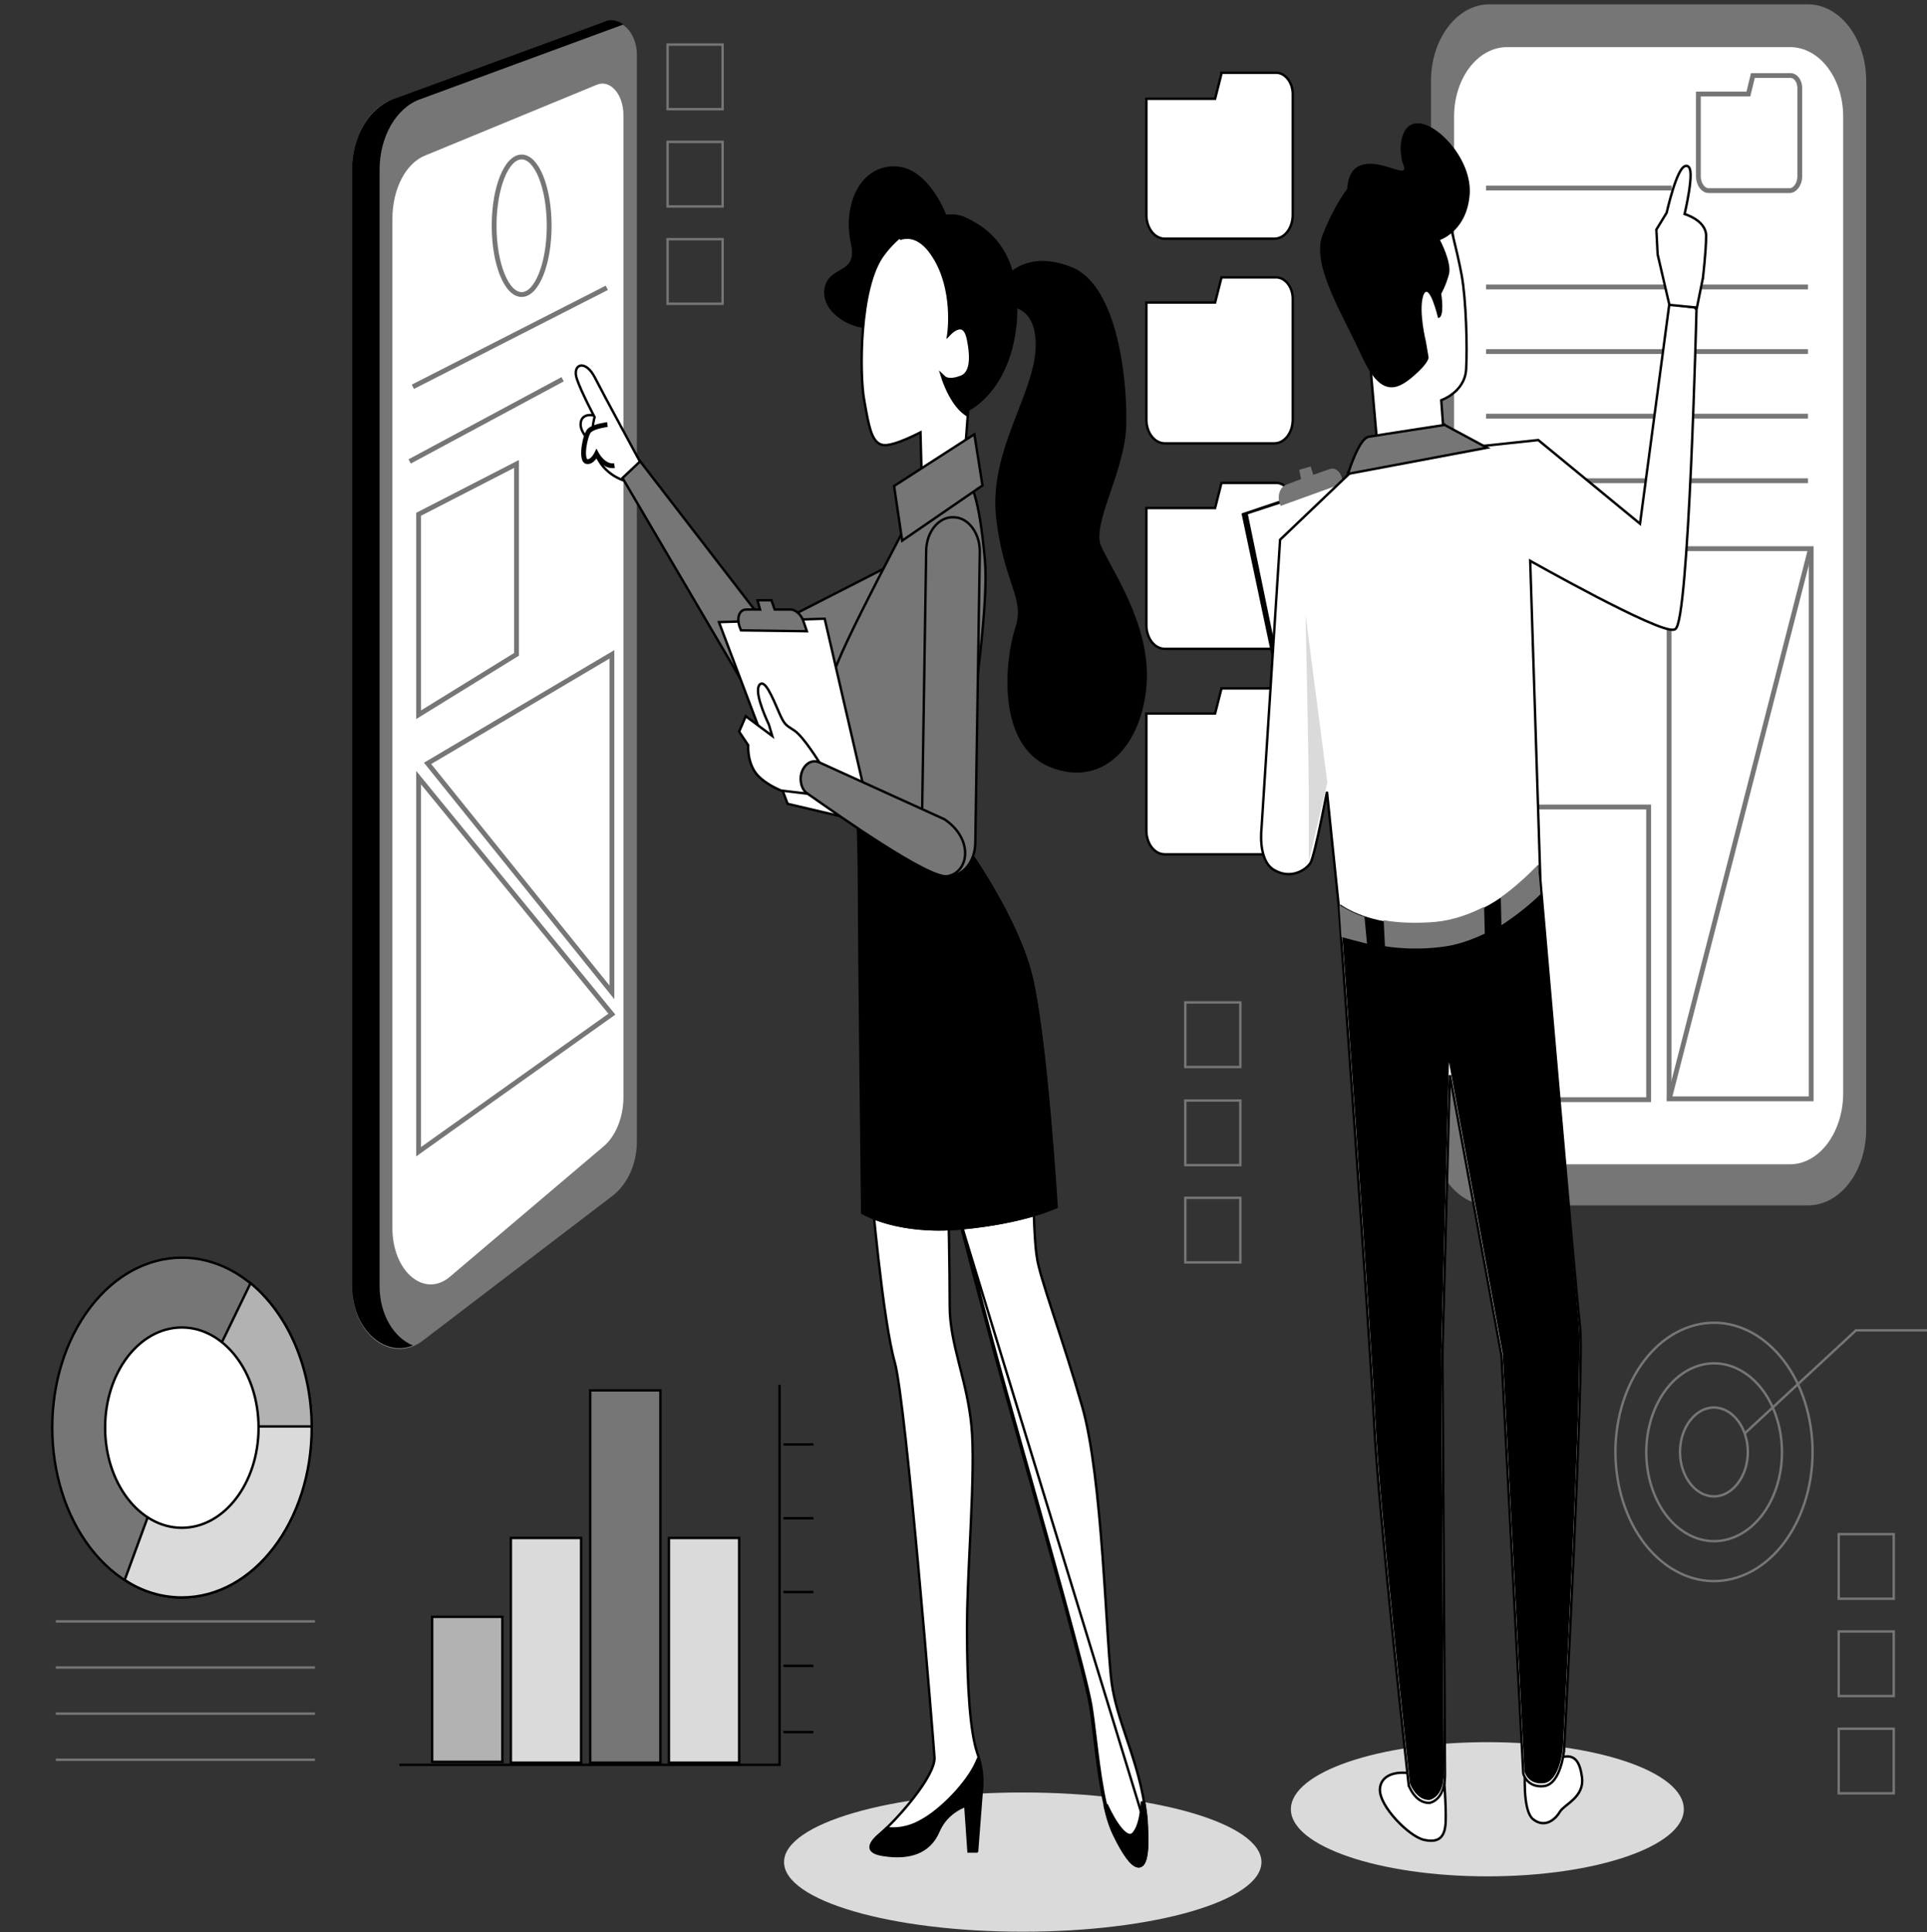<svg xmlns="http://www.w3.org/2000/svg" width="400" height="401" viewBox="0 0 400 401" fill="none"><rect x="0" y="0" width="400" height="401" fill="#333333" stroke="none"/><path d="M261.849 386.453C261.849 394.46 239.664 400.9 212.299 400.9C184.934 400.9 162.75 394.46 162.75 386.453C162.75 378.446 184.934 372.005 212.299 372.005C239.664 372.005 261.849 378.446 261.849 386.453Z" fill="#DADADA"></path><path d="M349.521 375.487C349.521 383.146 331.322 389.412 308.739 389.412C286.289 389.412 267.957 383.146 267.957 375.487C267.957 367.828 286.156 361.562 308.739 361.562C331.189 361.562 349.521 367.654 349.521 375.487Z" fill="#DADADA"></path><path d="M127.281 248.072L87.827 278.185C81.318 283.233 73.082 276.966 73.082 267.045V35.191C73.082 28.402 76.536 22.31 81.584 20.569L125.288 4.555C128.742 3.337 132.196 6.644 132.196 11.344V236.931C132.196 241.457 130.336 245.635 127.281 248.072Z" fill="#767676"></path><path d="M78.794 266.87V35.191C78.794 28.402 82.248 22.31 87.296 20.569L129.406 5.078C128.211 4.207 126.749 3.859 125.288 4.555L81.584 20.569C76.536 22.484 73.082 28.402 73.082 35.191V266.87C73.082 275.748 79.724 281.666 85.702 279.229C81.85 277.662 78.794 272.963 78.794 266.87Z" fill="black"></path><path d="M125.423 237.802L93.409 264.956C88.095 269.481 81.453 263.911 81.453 254.86V45.461C81.453 39.194 84.243 33.798 88.361 32.232L123.829 17.61C126.619 16.392 129.408 19.525 129.408 23.877V227.706C129.408 231.884 127.814 235.713 125.423 237.802Z" fill="white"></path><path d="M125.024 93.328C125.226 93.476 125.226 93.475 125.226 93.475L125.227 93.475L125.227 93.474L125.23 93.471L125.237 93.461C125.243 93.452 125.252 93.439 125.263 93.423C125.285 93.39 125.316 93.343 125.354 93.283C125.429 93.162 125.53 92.987 125.637 92.769C125.85 92.335 126.089 91.721 126.185 91.012C126.282 90.301 126.234 89.491 125.869 88.673C125.504 87.855 124.828 87.047 123.697 86.329L123.669 86.311L123.638 86.301L123.563 86.54C123.638 86.301 123.637 86.301 123.637 86.301L123.637 86.301L123.636 86.301L123.634 86.3L123.626 86.298L123.6 86.29C123.577 86.284 123.545 86.275 123.504 86.264C123.422 86.244 123.307 86.218 123.168 86.195C122.894 86.149 122.519 86.113 122.137 86.161C121.756 86.209 121.347 86.343 121.033 86.656C120.714 86.975 120.523 87.447 120.523 88.106C120.523 88.785 120.818 89.465 121.229 90.088C121.642 90.714 122.188 91.305 122.727 91.813C123.268 92.322 123.807 92.752 124.21 93.055C124.412 93.206 124.58 93.326 124.699 93.409C124.758 93.45 124.805 93.482 124.837 93.504L124.874 93.528L124.884 93.535L124.886 93.537L124.887 93.537L124.887 93.537C124.887 93.537 124.887 93.537 125.024 93.328ZM125.024 93.328L125.226 93.476L125.086 93.668L124.887 93.537L125.024 93.328Z" fill="white" stroke="black" stroke-width="0.5"></path><path d="M132.902 96.29L133.035 96.158L132.945 95.994L132.726 96.113C132.945 95.994 132.945 95.994 132.945 95.994L132.945 95.993L132.944 95.991L132.94 95.984L132.924 95.954L132.86 95.837L132.616 95.388C132.406 95.001 132.103 94.442 131.733 93.761C130.994 92.399 129.99 90.544 128.927 88.575C126.801 84.636 124.445 80.244 123.517 78.419C123.041 77.485 122.524 76.823 122.019 76.406C121.518 75.993 121.004 75.801 120.55 75.87C120.078 75.942 119.742 76.283 119.598 76.773C119.457 77.254 119.494 77.886 119.736 78.612C120.207 80.022 121.144 82.038 121.957 83.691C122.365 84.52 122.744 85.261 123.02 85.795C123.158 86.062 123.271 86.278 123.35 86.426C123.379 86.483 123.404 86.529 123.423 86.566C123.417 86.587 123.411 86.611 123.403 86.638C123.372 86.749 123.33 86.912 123.284 87.12C123.193 87.534 123.087 88.127 123.028 88.847C122.91 90.286 122.977 92.239 123.723 94.284C124.477 96.349 125.881 97.692 127.088 98.517C127.693 98.93 128.25 99.214 128.657 99.396C128.861 99.487 129.028 99.552 129.144 99.595C129.203 99.616 129.248 99.632 129.28 99.643C129.296 99.648 129.308 99.652 129.317 99.655L129.327 99.658L129.33 99.659L129.331 99.659L129.331 99.659C129.331 99.659 129.332 99.659 129.405 99.42L129.332 99.659L129.475 99.703L129.581 99.597L132.902 96.29Z" fill="white" stroke="black" stroke-width="0.5"></path><mask id="path-8-outside-1_6403_2237" maskUnits="userSpaceOnUse" x="120.137" y="87.106" width="8" height="11" fill="black"><rect fill="white" x="120.137" y="87.106" width="8" height="11"></rect><path d="M126.086 88.106C126.086 88.106 123.297 88.454 122.367 89.325C121.437 90.195 120.507 95.243 121.703 95.765C122.898 96.113 123.828 94.199 123.828 94.199C123.828 94.199 125.289 96.984 127.548 96.635"></path></mask><path d="M126.086 88.106C126.086 88.106 123.297 88.454 122.367 89.325C121.437 90.195 120.507 95.243 121.703 95.765C122.898 96.113 123.828 94.199 123.828 94.199C123.828 94.199 125.289 96.984 127.548 96.635" fill="white"></path><path d="M121.703 95.765L121.503 96.223L121.532 96.236L121.563 96.245L121.703 95.765ZM123.828 94.199L124.271 93.966L123.811 93.09L123.378 93.98L123.828 94.199ZM126.086 88.106C126.024 87.61 126.024 87.61 126.024 87.61C126.024 87.61 126.024 87.61 126.024 87.61C126.024 87.61 126.024 87.61 126.023 87.61C126.023 87.61 126.022 87.611 126.021 87.611C126.02 87.611 126.017 87.611 126.014 87.612C126.008 87.612 126 87.613 125.989 87.615C125.966 87.618 125.934 87.622 125.894 87.628C125.812 87.64 125.696 87.657 125.553 87.681C125.269 87.729 124.88 87.802 124.458 87.903C124.039 88.004 123.578 88.135 123.157 88.302C122.744 88.465 122.326 88.678 122.025 88.96L122.709 89.69C122.873 89.536 123.152 89.379 123.524 89.232C123.887 89.089 124.298 88.97 124.692 88.875C125.085 88.781 125.45 88.712 125.719 88.667C125.852 88.645 125.961 88.629 126.036 88.618C126.073 88.612 126.102 88.609 126.121 88.606C126.131 88.605 126.138 88.604 126.142 88.603C126.145 88.603 126.146 88.603 126.147 88.603C126.148 88.603 126.148 88.603 126.148 88.603C126.148 88.603 126.148 88.603 126.148 88.603C126.148 88.603 126.148 88.603 126.148 88.603C126.148 88.603 126.148 88.603 126.086 88.106ZM122.025 88.96C121.846 89.127 121.698 89.362 121.576 89.605C121.449 89.856 121.333 90.15 121.228 90.468C121.018 91.104 120.846 91.862 120.742 92.607C120.64 93.347 120.601 94.101 120.675 94.72C120.711 95.028 120.778 95.328 120.895 95.583C121.012 95.837 121.2 96.091 121.503 96.223L121.903 95.307C121.902 95.307 121.9 95.306 121.896 95.303C121.892 95.3 121.885 95.294 121.876 95.284C121.858 95.263 121.832 95.226 121.804 95.165C121.747 95.041 121.698 94.854 121.668 94.602C121.608 94.1 121.636 93.44 121.733 92.744C121.829 92.053 121.989 91.353 122.177 90.781C122.272 90.495 122.371 90.249 122.469 90.055C122.57 89.853 122.655 89.74 122.709 89.69L122.025 88.96ZM121.563 96.245C122.468 96.509 123.192 95.895 123.589 95.442C123.806 95.196 123.976 94.942 124.091 94.752C124.149 94.656 124.195 94.575 124.226 94.517C124.242 94.488 124.254 94.464 124.263 94.447C124.267 94.439 124.271 94.432 124.273 94.427C124.274 94.424 124.275 94.422 124.276 94.42C124.277 94.42 124.277 94.419 124.277 94.418C124.277 94.418 124.277 94.418 124.278 94.418C124.278 94.418 124.278 94.417 124.278 94.417C124.278 94.417 124.278 94.417 123.828 94.199C123.378 93.98 123.378 93.98 123.378 93.98C123.378 93.98 123.378 93.98 123.379 93.98C123.379 93.98 123.379 93.98 123.379 93.98C123.379 93.979 123.379 93.979 123.379 93.98C123.379 93.98 123.378 93.98 123.378 93.981C123.377 93.984 123.375 93.987 123.372 93.993C123.366 94.004 123.357 94.021 123.345 94.043C123.321 94.088 123.285 94.154 123.237 94.233C123.141 94.391 123.004 94.594 122.838 94.783C122.471 95.2 122.132 95.37 121.842 95.285L121.563 96.245ZM123.828 94.199C123.385 94.431 123.385 94.431 123.385 94.431C123.386 94.431 123.386 94.431 123.386 94.432C123.386 94.432 123.386 94.432 123.386 94.433C123.387 94.433 123.387 94.434 123.388 94.435C123.389 94.438 123.39 94.44 123.392 94.444C123.396 94.451 123.401 94.46 123.408 94.472C123.421 94.496 123.44 94.529 123.464 94.571C123.513 94.654 123.584 94.77 123.677 94.908C123.861 95.181 124.134 95.545 124.486 95.9C125.177 96.596 126.259 97.34 127.624 97.13L127.471 96.141C126.578 96.279 125.8 95.805 125.196 95.195C124.9 94.897 124.667 94.587 124.506 94.349C124.427 94.231 124.366 94.132 124.326 94.064C124.306 94.03 124.292 94.004 124.282 93.987C124.278 93.979 124.274 93.973 124.272 93.969C124.272 93.968 124.271 93.966 124.271 93.966C124.27 93.966 124.27 93.966 124.27 93.966C124.27 93.966 124.271 93.966 124.271 93.966C124.271 93.966 124.271 93.966 124.271 93.966C124.271 93.966 124.271 93.966 123.828 94.199Z" fill="black" mask="url(#path-8-outside-1_6403_2237)"></path><path d="M185.567 117.421L185.738 116.859L185.214 117.126L159.495 130.261L133.054 95.96L132.886 95.742L132.685 95.931L129.364 99.064L129.219 99.201L129.32 99.373L156.417 145.497C157.797 148.024 160.321 148.974 162.588 147.862C162.588 147.861 162.589 147.861 162.59 147.861L178.527 140.378L178.627 140.33L178.66 140.224L185.567 117.421Z" fill="#767676" stroke="black" stroke-width="0.5"></path><path d="M209.107 57.819L208.904 57.674L208.88 57.708L208.868 57.748L207.274 63.144L207.154 63.55L207.566 63.459L207.566 63.459L207.567 63.459L207.567 63.459L207.57 63.459L207.585 63.456C207.598 63.453 207.619 63.449 207.646 63.444C207.701 63.435 207.783 63.422 207.887 63.408C208.097 63.381 208.398 63.353 208.76 63.351C209.486 63.346 210.447 63.441 211.403 63.838C212.355 64.233 213.307 64.928 214.023 66.133C214.742 67.341 215.234 69.078 215.234 71.57C215.234 74.056 214.636 76.649 213.754 79.37C213.117 81.332 212.336 83.348 211.528 85.432C211.215 86.24 210.898 87.058 210.584 87.887C208.341 93.809 206.262 100.254 206.999 107.28L206.999 107.28L206.999 107.282C207.731 113.676 209.078 117.735 210.116 120.862C210.213 121.153 210.307 121.437 210.398 121.713C211.457 124.947 212.031 127.186 210.995 130.326C209.923 133.576 208.921 139.618 209.573 145.402C210.224 151.179 212.539 156.782 218.182 159.009C223.787 161.222 228.542 159.894 231.967 156.473C235.376 153.067 237.45 147.605 237.785 141.558C238.12 135.496 236.276 129.665 234.094 124.754C233.002 122.297 231.824 120.066 230.787 118.147C230.628 117.852 230.472 117.565 230.321 117.286C229.484 115.742 228.778 114.441 228.333 113.42C227.833 112.274 227.861 110.749 228.224 108.915C228.586 107.087 229.269 104.997 230.034 102.743C230.124 102.476 230.216 102.208 230.308 101.937C231.77 97.644 233.408 92.833 233.534 88.287C233.668 83.483 233.201 76.279 231.551 69.811C230.725 66.577 229.601 63.517 228.1 61.03C226.599 58.544 224.711 56.613 222.351 55.672C217.71 53.821 214.353 54.298 212.146 55.262C211.046 55.742 210.239 56.34 209.706 56.82C209.439 57.06 209.241 57.271 209.108 57.422C209.042 57.498 208.992 57.56 208.958 57.603C208.941 57.624 208.928 57.641 208.919 57.653L208.909 57.667L208.906 57.672L208.905 57.673L208.904 57.673C208.904 57.673 208.904 57.674 209.107 57.819Z" fill="black" stroke="black" stroke-width="0.5"></path><path d="M181.15 246.092L180.797 245.985L180.829 246.352L181.078 246.331C180.829 246.352 180.829 246.353 180.829 246.353L180.829 246.354L180.829 246.358L180.831 246.373L180.836 246.432L180.857 246.666C180.875 246.871 180.902 247.173 180.937 247.56C181.007 248.334 181.11 249.45 181.242 250.815C181.506 253.547 181.884 257.28 182.341 261.285C183.253 269.285 184.484 278.401 185.752 282.778C186.344 284.976 187.139 290.935 188.003 298.73C188.866 306.517 189.796 316.111 190.659 325.553C192.386 344.439 193.847 362.713 193.98 364.711C194.041 365.637 193.607 366.911 192.824 368.376C192.046 369.831 190.947 371.434 189.731 373.006C187.298 376.15 184.421 379.139 182.777 380.517C181.94 381.219 181.381 381.819 181.087 382.337C180.789 382.862 180.74 383.352 181.021 383.765C181.281 384.146 181.783 384.395 182.402 384.572C183.032 384.752 183.839 384.874 184.774 384.961C186.654 385.137 188.691 385.052 190.502 384.335C192.322 383.616 193.901 382.263 194.858 379.935C195.764 377.818 197.251 376.46 198.518 375.631C199.151 375.216 199.727 374.934 200.143 374.757C200.286 374.696 200.411 374.647 200.512 374.61L201.153 383.859L201.169 384.092H201.403H202.598H202.83L202.847 383.861L203.776 371.863L203.776 371.863L203.782 371.829C203.787 371.799 203.793 371.756 203.801 371.7C203.817 371.588 203.837 371.424 203.856 371.215C203.894 370.796 203.928 370.194 203.911 369.454C203.877 367.976 203.642 365.948 202.834 363.742C202.114 361.596 201.585 358.229 201.237 353.839C200.889 349.453 200.723 344.064 200.723 337.889C200.723 333.017 201.012 326.954 201.306 320.803C201.384 319.161 201.463 317.514 201.536 315.881C201.885 308.14 202.118 300.723 201.651 295.915C201.22 291.474 200.22 287.518 199.272 283.772C199.194 283.462 199.116 283.153 199.038 282.845C198.025 278.819 197.136 275.017 197.136 271.048C197.136 267.042 197.07 262.036 197.003 258.033C196.97 256.031 196.937 254.279 196.912 253.027C196.899 252.402 196.889 251.901 196.882 251.557L196.873 251.162L196.871 251.06L196.871 251.034L196.87 251.027L196.87 251.026L196.87 251.025C196.87 251.025 196.87 251.025 196.62 251.031L196.87 251.025L196.866 250.844L196.693 250.791L181.15 246.092Z" fill="white" stroke="black" stroke-width="0.5"></path><path d="M200.384 374.783L201.026 384.033L201.042 384.266H201.275H202.471H202.705L202.72 384.032L203.517 372.032L203.52 372.009C203.523 371.988 203.527 371.957 203.532 371.916C203.541 371.835 203.554 371.716 203.567 371.564C203.592 371.258 203.617 370.816 203.617 370.265C203.617 369.162 203.516 367.62 203.113 365.857L202.946 365.127L202.641 365.811C201.727 367.864 199.921 370.321 197.806 372.551C195.691 374.781 193.288 376.763 191.195 377.877L191.195 377.877L191.188 377.88C188.191 379.588 185.592 379.585 184.168 379.416L184.049 379.402L183.963 379.486C183.438 380.002 183.045 380.346 182.648 380.693C181.812 381.394 181.254 381.993 180.959 382.511C180.661 383.036 180.612 383.526 180.893 383.939C181.153 384.32 181.656 384.569 182.275 384.746C182.905 384.926 183.712 385.047 184.647 385.135C186.527 385.311 188.563 385.226 190.375 384.509C192.194 383.789 193.774 382.437 194.731 380.109C195.636 377.991 197.124 376.634 198.39 375.805C199.023 375.39 199.599 375.108 200.016 374.931C200.159 374.87 200.283 374.821 200.384 374.783Z" fill="black" stroke="black" stroke-width="0.5"></path><path d="M198.443 250.489L198.701 250.437L214.243 247.304L214.542 247.244V247.549H214.292L214.542 247.549V247.55V247.551L214.542 247.555L214.542 247.574L214.542 247.649C214.543 247.715 214.543 247.812 214.544 247.938C214.545 248.189 214.547 248.552 214.553 249.001C214.563 249.901 214.584 251.145 214.625 252.524C214.708 255.288 214.874 258.581 215.204 260.74L215.205 260.748L215.205 260.748C215.467 262.893 216.751 266.954 218.515 272.363C218.699 272.926 218.888 273.503 219.081 274.094C220.739 279.165 222.724 285.236 224.628 291.867C226.762 299.293 227.992 311.329 228.839 322.639C229.177 327.157 229.454 331.558 229.702 335.509C230.077 341.467 230.388 346.402 230.747 349.17C231.251 352.991 232.518 356.78 233.869 360.819C234.107 361.533 234.349 362.254 234.589 362.985C236.184 367.841 237.721 373.089 238.055 379.128M198.443 250.489L237.805 379.142M198.443 250.489L198.508 250.744L198.75 250.682M198.443 250.489L198.995 250.633M238.055 379.128L237.805 379.142M238.055 379.128C238.055 379.128 238.055 379.128 238.055 379.128L237.805 379.142M238.055 379.128C238.221 382.092 238.132 384.144 237.841 385.444C237.697 386.092 237.497 386.579 237.231 386.899C236.955 387.232 236.606 387.382 236.213 387.332C235.842 387.284 235.466 387.063 235.098 386.744C234.726 386.42 234.338 385.974 233.942 385.434C233.149 384.353 232.303 382.87 231.47 381.166C229.79 377.733 228.79 372.693 228.06 367.646C227.722 365.311 227.44 362.967 227.177 360.771C227.155 360.59 227.134 360.41 227.112 360.231C226.83 357.88 226.565 355.721 226.267 353.944L226.267 353.943C225.672 350.305 222.489 338.399 218.834 325.183C216.443 316.54 213.853 307.348 211.66 299.563C210.502 295.453 209.455 291.734 208.605 288.696C206.147 279.904 203.623 270.416 201.713 263.126C200.758 259.481 199.957 256.386 199.394 254.202C199.113 253.109 198.891 252.245 198.74 251.654L198.567 250.977L198.523 250.803L198.512 250.759L198.509 250.748L198.508 250.745L198.508 250.744C198.508 250.744 198.508 250.744 198.75 250.682M237.805 379.142C238.469 390.978 235.015 387.845 231.694 381.057C229.267 376.094 228.259 367.691 227.425 360.741C227.118 358.183 226.835 355.823 226.514 353.903C225.525 347.855 217.445 319.176 211.9 299.494C210.742 295.384 209.695 291.666 208.846 288.628C204.244 272.169 199.41 253.269 198.812 250.925L198.799 250.927L198.75 250.682M198.75 250.682C198.992 250.621 198.992 250.621 198.992 250.621L198.993 250.622L198.993 250.624L198.995 250.633M198.995 250.633L214.042 247.6L198.995 250.633Z" fill="white" stroke="black" stroke-width="0.5"></path><path d="M237.518 374.052L237.021 374.082C236.956 375.375 236.791 376.621 236.53 377.69C236.268 378.764 235.913 379.64 235.478 380.209L235.473 380.216L235.469 380.223C235.271 380.521 235.071 380.688 234.881 380.769C234.693 380.849 234.492 380.856 234.268 380.792C233.803 380.659 233.271 380.224 232.713 379.568C231.606 378.267 230.522 376.247 229.793 374.685L229.322 374.844C229.856 377.29 230.525 379.402 231.469 381.171C232.302 382.873 233.147 384.354 233.94 385.434C234.336 385.974 234.724 386.42 235.096 386.744C235.463 387.064 235.839 387.285 236.21 387.332C236.603 387.382 236.953 387.232 237.229 386.899C237.494 386.579 237.694 386.092 237.839 385.444C238.129 384.145 238.218 382.096 238.053 379.135C238.052 377.374 237.783 375.618 237.518 374.052Z" fill="black" stroke="black" stroke-width="0.5"></path><path d="M218.939 250.334C219.189 250.32 219.189 250.32 219.189 250.32L219.189 250.319L219.188 250.314L219.187 250.296L219.183 250.225L219.167 249.947C219.153 249.702 219.131 249.342 219.103 248.878C219.046 247.951 218.961 246.611 218.85 244.96C218.628 241.657 218.3 237.108 217.876 232.123C217.03 222.16 215.8 210.438 214.268 203.457C212.731 196.453 208.662 188.634 204.989 182.58C203.151 179.551 201.408 176.957 200.125 175.12C199.484 174.202 198.957 173.473 198.59 172.973C198.407 172.723 198.264 172.531 198.166 172.4C198.133 172.356 198.105 172.319 198.083 172.289L198.085 172.275C198.1 172.194 198.121 172.074 198.149 171.916C198.204 171.602 198.285 171.139 198.387 170.544C198.592 169.356 198.883 167.643 199.229 165.546C199.92 161.351 200.829 155.615 201.702 149.455C202.574 143.296 203.409 136.71 203.951 130.813C204.493 124.921 204.744 119.701 204.443 116.283C203.844 109.399 203.079 105.466 202.459 103.248C202.149 102.138 201.874 101.454 201.672 101.043C201.572 100.837 201.489 100.698 201.428 100.609C201.398 100.564 201.373 100.531 201.355 100.507C201.346 100.496 201.338 100.487 201.332 100.48L201.324 100.471L201.32 100.467L201.319 100.466L201.318 100.465C201.318 100.465 201.318 100.465 201.139 100.639L201.318 100.465L201.221 100.365L201.085 100.395L191.653 102.483L191.541 102.508L191.487 102.609L191.707 102.728C191.487 102.609 191.487 102.609 191.486 102.61L191.486 102.611L191.483 102.615L191.473 102.634L191.434 102.707L191.281 102.993C191.146 103.244 190.949 103.612 190.699 104.082C190.197 105.021 189.481 106.366 188.622 107.99C186.903 111.238 184.611 115.602 182.319 120.063C180.027 124.524 177.734 129.086 176.013 132.729C175.153 134.55 174.435 136.144 173.931 137.383C173.679 138.002 173.48 138.536 173.343 138.967C173.208 139.389 173.125 139.739 173.125 139.977C173.125 140.789 173.304 141.931 173.581 143.223C173.859 144.519 174.238 145.982 174.645 147.442C175.211 149.47 175.835 151.502 176.317 153.076C176.528 153.764 176.713 154.365 176.853 154.839C177.046 155.601 177.236 157.113 177.41 159.154C177.584 161.192 177.742 163.74 177.874 166.556C178.14 172.187 178.306 178.885 178.306 184.712C178.306 190.545 178.472 207.257 178.638 222.508C178.721 230.135 178.804 237.396 178.866 242.752C178.897 245.429 178.923 247.63 178.941 249.162L178.963 250.933L178.968 251.397L178.969 251.516L178.97 251.546L178.97 251.553L178.97 251.555C178.97 251.555 178.97 251.556 179.22 251.553M218.939 250.334C219.049 250.559 219.049 250.559 219.049 250.559L219.049 250.559L219.048 250.559L219.044 250.561L219.028 250.569C219.019 250.573 219.006 250.579 218.99 250.587L218.97 250.596C218.918 250.62 218.842 250.655 218.74 250.7C218.537 250.79 218.233 250.918 217.828 251.076C217.018 251.391 215.803 251.823 214.176 252.293C210.924 253.233 206.026 254.324 199.435 254.935C192.827 255.547 187.749 254.76 184.318 253.817C182.603 253.346 181.299 252.835 180.423 252.442C179.985 252.245 179.653 252.077 179.43 251.958C179.319 251.898 179.234 251.851 179.177 251.818C179.149 251.801 179.127 251.789 179.112 251.78L179.095 251.769L179.091 251.767L179.089 251.766L179.089 251.765C179.089 251.765 179.089 251.765 179.22 251.553M218.939 250.334L219.189 250.32L219.198 250.486L219.049 250.559L218.939 250.334ZM179.22 251.553L179.089 251.765L178.972 251.693L178.97 251.556L179.22 251.553Z" fill="#767676" stroke="black" stroke-width="0.5"></path><path d="M179.352 251.553L179.102 251.556L179.103 251.693L179.22 251.765L179.352 251.553ZM179.352 251.553C179.22 251.765 179.22 251.766 179.221 251.766L179.221 251.766L179.222 251.767L179.227 251.77L179.244 251.78C179.259 251.789 179.281 251.802 179.309 251.818C179.366 251.851 179.451 251.898 179.562 251.958C179.785 252.077 180.117 252.245 180.555 252.442C181.431 252.836 182.734 253.346 184.45 253.817C187.881 254.76 192.959 255.547 199.567 254.935C206.158 254.324 211.055 253.233 214.308 252.293C215.935 251.824 217.15 251.391 217.96 251.076C218.365 250.918 218.669 250.79 218.872 250.7C218.974 250.655 219.05 250.621 219.102 250.597C219.127 250.585 219.147 250.575 219.16 250.569L219.175 250.562L219.179 250.56L219.181 250.559L219.181 250.559C219.181 250.559 219.181 250.559 219.071 250.334M179.352 251.553C179.102 251.556 179.102 251.556 179.102 251.555L179.102 251.553L179.102 251.546L179.101 251.516L179.1 251.397L179.094 250.933L179.073 249.162C179.055 247.631 179.029 245.43 178.998 242.752C178.936 237.397 178.853 230.135 178.77 222.509C178.604 207.257 178.438 190.545 178.438 184.712C178.438 180.887 178.305 176.54 178.172 172.361L178.16 171.995L178.506 172.118C182.871 173.678 190.528 175.752 199.367 174.196L199.523 174.169L199.614 174.298C201.411 176.826 204.472 181.36 207.384 186.637C210.294 191.91 213.064 197.939 214.267 203.457C215.799 210.438 217.062 222.159 217.942 232.123C218.382 237.107 218.727 241.656 218.961 244.959C219.079 246.61 219.168 247.95 219.229 248.877C219.259 249.341 219.282 249.701 219.297 249.946L219.315 250.224L219.319 250.295L219.32 250.313L219.32 250.318L219.32 250.319C219.32 250.319 219.321 250.319 219.071 250.334M219.071 250.334L219.181 250.559L219.331 250.485L219.321 250.319L219.071 250.334Z" fill="black" stroke="black" stroke-width="0.5"></path><path d="M196.091 45.112L196.306 45.24L196.365 45.139L196.326 45.029L196.091 45.112ZM196.091 45.112C196.326 45.029 196.326 45.029 196.326 45.028L196.326 45.028L196.325 45.026L196.323 45.02L196.315 44.997C196.308 44.977 196.297 44.948 196.283 44.911C196.254 44.835 196.211 44.725 196.155 44.585C196.042 44.305 195.873 43.907 195.649 43.429C195.2 42.474 194.529 41.198 193.639 39.922C191.868 37.382 189.179 34.767 185.596 34.767C181.96 34.767 179.36 36.886 177.883 39.889C176.41 42.884 176.043 46.773 176.851 50.389C177.243 52.144 177.144 53.294 176.798 54.107C176.453 54.917 175.847 55.432 175.133 55.89C174.901 56.038 174.655 56.181 174.404 56.326C173.141 57.058 171.755 57.862 171.402 59.864C170.981 62.257 172.322 64.255 174.102 65.632C175.88 67.008 178.158 67.817 179.751 67.817C180.012 67.817 180.291 67.7 180.57 67.527C180.855 67.35 181.167 67.097 181.502 66.784C182.17 66.158 182.949 65.27 183.789 64.214C185.471 62.1 187.423 59.286 189.275 56.477C191.129 53.667 192.886 50.858 194.18 48.752C194.827 47.698 195.359 46.821 195.728 46.206C195.913 45.899 196.057 45.657 196.156 45.492L196.267 45.304L196.296 45.256L196.303 45.244L196.305 45.241L196.306 45.24C196.306 45.24 196.306 45.24 196.091 45.112Z" fill="black" stroke="black" stroke-width="0.5"></path><path d="M191.069 89.731L191.323 98.905L191.335 99.338L191.704 99.111L200.206 93.889L200.315 93.822L200.324 93.695L200.978 84.963C201.041 84.932 201.125 84.889 201.227 84.834C201.469 84.702 201.814 84.499 202.231 84.21C203.064 83.634 204.185 82.716 205.347 81.349C207.672 78.611 210.15 74.081 210.818 66.893L210.819 66.893L210.819 66.888C211.286 60.326 210.22 55.66 208.262 52.276C206.304 48.892 203.471 46.818 200.452 45.41C199.057 44.681 197.536 44.688 196.19 44.864L196.19 44.864L196.181 44.866C193.087 45.395 187.572 47.157 183.403 52.795C182.112 54.488 181.163 56.908 180.477 59.643C179.79 62.383 179.361 65.46 179.119 68.482C178.637 74.521 178.902 80.375 179.372 82.929C179.418 83.19 179.464 83.447 179.509 83.701C179.91 85.973 180.258 87.935 180.742 89.403C181.276 91.021 182.015 92.158 183.298 92.356C183.889 92.453 184.699 92.307 185.549 92.061C186.41 91.813 187.35 91.449 188.218 91.077C189.087 90.705 189.888 90.322 190.472 90.033C190.711 89.914 190.913 89.812 191.069 89.731Z" fill="white" stroke="black" stroke-width="0.5"></path><path d="M210.551 66.891L210.551 66.891C211.085 60.329 210.086 55.663 208.161 52.278C206.236 48.893 203.402 46.817 200.316 45.41C198.921 44.681 197.4 44.688 196.055 44.864L196.055 44.864L196.05 44.865C193.76 45.218 190.126 46.276 186.761 49.098L186.994 49.529C187.813 49.281 188.881 49.199 190.063 49.694C191.247 50.191 192.573 51.279 193.882 53.423L193.882 53.423L193.883 53.426C195.979 56.772 196.737 60.644 196.968 63.691C197.083 65.212 197.067 66.524 197.021 67.454C196.999 67.919 196.969 68.288 196.945 68.541C196.933 68.667 196.922 68.764 196.915 68.829C196.911 68.862 196.908 68.886 196.906 68.902L196.904 68.92L196.903 68.925L196.903 68.925L196.903 68.926L196.903 68.926L196.802 69.675L197.329 69.134L197.329 69.134L197.33 69.134L197.33 69.134L197.331 69.132L197.336 69.127L197.359 69.105C197.38 69.084 197.411 69.055 197.451 69.018C197.532 68.945 197.649 68.845 197.793 68.737C198.082 68.52 198.464 68.285 198.86 68.178C199.25 68.072 199.632 68.093 199.969 68.35C200.318 68.616 200.664 69.168 200.891 70.23C201.354 72.395 201.512 74.271 201.255 75.681C201 77.08 200.349 77.977 199.21 78.292L199.2 78.294L199.191 78.298C198.031 78.72 197.248 78.712 196.769 78.614C196.529 78.565 196.361 78.492 196.257 78.436C196.205 78.407 196.169 78.383 196.148 78.367C196.137 78.359 196.13 78.353 196.126 78.35L196.124 78.348L196.124 78.348L196.123 78.348L195.429 77.698L195.717 78.608L195.955 78.533C195.717 78.608 195.717 78.608 195.717 78.608L195.717 78.608L195.717 78.609L195.718 78.612L195.722 78.624L195.736 78.668C195.749 78.707 195.768 78.763 195.793 78.835C195.843 78.98 195.918 79.188 196.017 79.444C196.214 79.955 196.508 80.659 196.894 81.43C197.662 82.962 198.814 84.792 200.326 85.873L200.722 86.155V85.669V85.144C200.794 85.112 200.887 85.067 200.998 85.01C201.254 84.877 201.611 84.673 202.036 84.383C202.887 83.803 204.017 82.879 205.179 81.5C207.505 78.74 209.949 74.165 210.551 66.891Z" fill="black" stroke="black" stroke-width="0.5"></path><path d="M185.728 100.777L185.592 100.864L185.616 101.024L187.21 111.816L187.269 112.212L187.599 111.985L203.805 100.845L203.935 100.756L203.911 100.6L202.317 90.504L202.257 90.125L201.934 90.333L185.728 100.777Z" fill="#767676" stroke="black" stroke-width="0.5"></path><path d="M149.59 129.11L149.24 129.121L149.364 129.448L163.445 166.698L163.492 166.822L163.621 166.853L180.625 170.856L181.016 170.948L180.926 170.557L171.229 128.607L171.182 128.407L170.977 128.413L149.59 129.11Z" fill="white" stroke="black" stroke-width="0.5"></path><path d="M157.57 124.584H157.241L157.329 124.901L157.773 126.499H154.913C154.195 126.499 153.681 126.927 153.434 127.573C153.193 128.206 153.202 129.05 153.479 129.955L153.481 129.963L153.484 129.971L153.75 130.667L153.81 130.826L153.98 130.828L167.131 131.002L167.485 131.007L167.371 130.672L166.842 129.111C166.629 128.371 166.206 127.725 165.711 127.262C165.221 126.803 164.631 126.499 164.079 126.499H160.803L160.197 124.752L160.139 124.584H159.961H157.57Z" fill="#767676" stroke="black" stroke-width="0.5"></path><path d="M170.172 158.365L170.13 158.297L169.917 158.428C170.13 158.297 170.13 158.297 170.13 158.297L170.13 158.297L170.13 158.296L170.128 158.293L170.12 158.281L170.092 158.235C170.067 158.195 170.03 158.136 169.983 158.061C169.888 157.91 169.75 157.694 169.579 157.43C169.238 156.903 168.762 156.188 168.229 155.434C167.695 154.68 167.101 153.885 166.522 153.2C165.947 152.52 165.371 151.931 164.874 151.605C164.724 151.506 164.585 151.417 164.456 151.333C163.771 150.889 163.367 150.628 163.013 150.233C162.596 149.767 162.244 149.107 161.645 147.712L161.622 147.657C161.03 146.277 160.27 144.508 159.573 143.311C159.395 143.007 159.219 142.734 159.048 142.512C158.879 142.294 158.703 142.108 158.524 141.994C158.342 141.878 158.112 141.811 157.885 141.926C157.679 142.029 157.549 142.249 157.46 142.507C157.27 143.055 157.334 143.833 157.503 144.644C157.675 145.469 157.966 146.379 158.275 147.222C158.585 148.066 158.915 148.849 159.167 149.421C159.294 149.707 159.401 149.94 159.476 150.102C159.514 150.184 159.544 150.247 159.565 150.29L159.588 150.338L160.298 152.731L155.056 148.828L154.802 148.639L154.677 148.93L153.481 151.715L153.428 151.84L153.503 151.953L155.315 154.666C155.314 154.679 155.313 154.694 155.313 154.71C155.308 154.794 155.303 154.917 155.302 155.07C155.3 155.378 155.313 155.813 155.372 156.325C155.491 157.347 155.797 158.691 156.552 159.949C157.316 161.224 158.723 162.251 159.91 162.952C160.508 163.305 161.06 163.581 161.461 163.768C161.663 163.862 161.827 163.934 161.941 163.982C161.998 164.007 162.042 164.025 162.073 164.038L162.108 164.052L162.118 164.056L162.12 164.057L162.121 164.057L162.121 164.057C162.121 164.057 162.121 164.057 162.213 163.824L162.121 164.057L162.151 164.069L162.183 164.073L169.489 164.943L169.752 164.974L169.768 164.711L170.167 158.444L170.172 158.365Z" fill="white" stroke="black" stroke-width="0.5"></path><path d="M191.324 174.438H191.324V174.442C191.324 176.404 191.902 178.241 192.883 179.593C193.865 180.947 195.262 181.829 196.888 181.829C199.999 181.829 202.451 178.701 202.451 174.792C202.451 174.792 202.451 174.791 202.451 174.79L203.381 114.747C203.381 114.746 203.381 114.745 203.381 114.744C203.449 112.778 202.87 110.939 201.889 109.587C200.91 108.237 199.517 107.354 197.958 107.352C196.4 107.262 194.969 108.053 193.937 109.338C192.903 110.625 192.255 112.421 192.254 114.388C192.254 114.389 192.254 114.389 192.254 114.39L191.324 174.438Z" fill="#767676" stroke="black" stroke-width="0.5"></path><path d="M196.097 170.058L196.079 170.046L196.059 170.037L170.023 158.201L170.023 158.201L170.019 158.199C169.125 157.808 168.229 158.009 167.535 158.584C166.847 159.153 166.357 160.085 166.218 161.182L166.217 161.182L166.217 161.189C166.147 161.923 166.251 162.659 166.499 163.285C166.744 163.904 167.137 164.434 167.66 164.732C167.867 164.877 168.092 165.035 168.333 165.204C171.435 167.381 177.299 171.496 182.936 175.088C185.977 177.026 188.957 178.815 191.405 180.066C192.628 180.691 193.724 181.186 194.632 181.496C195.086 181.652 195.499 181.763 195.86 181.821C196.216 181.879 196.539 181.887 196.808 181.823C199.002 181.357 200.323 179.41 200.341 177.099C200.358 174.783 199.077 172.099 196.097 170.058Z" fill="#767676" stroke="black" stroke-width="0.5"></path><path d="M85.039 95.765L116.788 78.707" stroke="#767676" stroke-miterlimit="10"></path><path d="M85.703 80.273L125.954 59.734" stroke="#767676" stroke-miterlimit="10"></path><path d="M86.894 106.731V148.333L107.219 135.8V96.287L86.894 106.731Z" stroke="#767676" stroke-miterlimit="10"></path><path d="M86.894 161.387V239.02L127.012 210.473L86.894 161.387Z" stroke="#767676" stroke-miterlimit="10"></path><path d="M88.758 158.428L127.016 135.8V205.948L88.758 158.428Z" stroke="#767676" stroke-miterlimit="10"></path><path d="M108.282 61.126C111.437 61.126 113.995 54.736 113.995 46.853C113.995 38.97 111.437 32.58 108.282 32.58C105.128 32.58 102.57 38.97 102.57 46.853C102.57 54.736 105.128 61.126 108.282 61.126Z" stroke="#767676" stroke-miterlimit="10"></path><path d="M253.499 15.49L252.227 20.493H238.207H237.957V20.743V44.59C237.957 47.272 239.604 49.54 241.794 49.54H264.509C266.699 49.54 268.346 47.272 268.346 44.59V22.832V20.569V19.525C268.346 18.341 267.964 17.243 267.348 16.436C266.733 15.63 265.869 15.097 264.908 15.097H253.749H253.499V15.347V15.49Z" fill="white" stroke="black" stroke-width="0.5"></path><path d="M253.749 57.569H253.555L253.507 57.757L252.227 62.791H238.207H237.957V63.041V87.062C237.957 89.744 239.604 92.011 241.794 92.011H264.509C266.699 92.011 268.346 89.744 268.346 87.062V65.304V63.041V61.996C268.346 60.813 267.964 59.715 267.348 58.907C266.733 58.101 265.869 57.569 264.908 57.569H253.749Z" fill="white" stroke="black" stroke-width="0.5"></path><path d="M253.749 100.215H253.555L253.507 100.403L252.227 105.437H238.207H237.957V105.687V129.708C237.957 132.39 239.604 134.657 241.794 134.657H264.509C266.699 134.657 268.346 132.39 268.346 129.708V107.95V105.687V104.642C268.346 103.459 267.964 102.361 267.348 101.553C266.733 100.747 265.869 100.215 264.908 100.215H253.749Z" fill="white" stroke="black" stroke-width="0.5"></path><path d="M253.749 142.861H253.555L253.507 143.049L252.227 148.083H238.207H237.957V148.333V172.353C237.957 175.035 239.604 177.303 241.794 177.303H264.509C266.699 177.303 268.346 175.035 268.346 172.353V150.595V148.333V147.288C268.346 146.105 267.964 145.006 267.348 144.199C266.733 143.393 265.869 142.861 264.908 142.861H253.749Z" fill="white" stroke="black" stroke-width="0.5"></path><path d="M375.29 250.16H309.135C302.493 250.16 297.047 243.024 297.047 234.32V16.74C297.047 8.037 302.493 0.9 309.135 0.9H375.29C381.932 0.9 387.378 8.037 387.378 16.74V234.32C387.378 243.198 381.932 250.16 375.29 250.16Z" fill="#767676"></path><path d="M371.573 241.631H312.858C306.747 241.631 301.832 235.191 301.832 227.184V24.225C301.832 16.218 306.747 9.777 312.858 9.777H371.573C377.684 9.777 382.599 16.218 382.599 24.225V227.184C382.466 235.191 377.551 241.631 371.573 241.631Z" fill="white"></path><path d="M362.537 19.503H362.93L363.023 19.121L363.86 15.674H371.703C372.638 15.674 373.594 16.708 373.594 18.307V19.003V20.569V36.583C373.594 37.44 373.326 38.202 372.916 38.739C372.507 39.276 371.978 39.565 371.438 39.565H354.7C354.159 39.565 353.631 39.276 353.221 38.739C352.811 38.202 352.543 37.44 352.543 36.583V19.503H362.537Z" fill="white" stroke="#767676"></path><path d="M375.955 113.868H346.465V228.054H375.955V113.868Z" stroke="#767676" stroke-miterlimit="10"></path><path d="M342.213 167.48H312.723V228.228H342.213V167.48Z" stroke="#767676" stroke-miterlimit="10"></path><path d="M308.473 59.56H375.291" stroke="#767676" stroke-miterlimit="10"></path><path d="M308.473 39.02H346.996" stroke="#767676" stroke-miterlimit="10"></path><path d="M308.473 72.963H375.291" stroke="#767676" stroke-miterlimit="10"></path><path d="M308.473 86.366H375.291" stroke="#767676" stroke-miterlimit="10"></path><path d="M308.473 99.769H375.291" stroke="#767676" stroke-miterlimit="10"></path><path d="M316.592 367.112L316.841 367.132C316.592 367.112 316.592 367.112 316.592 367.112L316.592 367.113L316.592 367.114L316.591 367.119L316.59 367.138L316.585 367.211C316.58 367.274 316.574 367.368 316.567 367.487C316.554 367.725 316.536 368.068 316.523 368.483C316.496 369.314 316.483 370.442 316.542 371.626C316.6 372.808 316.73 374.055 316.991 375.122C317.248 376.175 317.646 377.109 318.283 377.599C319.486 378.527 320.648 378.537 321.628 378.085C322.587 377.643 323.351 376.771 323.831 375.962C324.037 375.615 324.433 375.26 324.946 374.843C325.047 374.761 325.153 374.677 325.261 374.59C325.687 374.248 326.157 373.872 326.596 373.447C327.706 372.373 328.661 370.95 328.38 368.839C328.114 366.835 327.608 365.511 326.694 364.9C325.763 364.278 324.519 364.462 322.981 365.163L322.981 365.163L322.977 365.165C321.539 365.85 319.999 366.28 318.814 366.539C318.222 366.668 317.721 366.755 317.368 366.808C317.192 366.835 317.053 366.854 316.958 366.866C316.911 366.872 316.875 366.876 316.85 366.879L316.823 366.882L316.817 366.883L316.815 366.883L316.815 366.883L316.815 366.883L316.815 366.883L316.608 366.905L316.592 367.112Z" fill="white" stroke="black" stroke-width="0.5"></path><path d="M299.438 368.35L299.688 368.33L299.67 368.105L299.444 368.1L291.749 367.926L291.744 367.926C291.734 367.925 291.719 367.924 291.701 367.922C291.663 367.919 291.609 367.915 291.541 367.911C291.405 367.904 291.211 367.897 290.978 367.902C290.513 367.91 289.885 367.96 289.245 368.13C288.606 368.3 287.94 368.593 287.414 369.097C286.882 369.606 286.507 370.317 286.436 371.291L286.436 371.291L286.436 371.3C286.4 372.238 286.783 373.32 287.391 374.407C288.003 375.499 288.858 376.625 289.806 377.658C290.754 378.691 291.799 379.637 292.795 380.371C293.786 381.101 294.748 381.636 295.528 381.822L295.53 381.823C297.082 382.176 298.216 382.066 298.973 381.396C299.719 380.737 300.02 379.599 300.087 378.109L300.087 378.108C300.154 376.528 300.053 374.079 299.937 372.035C299.879 371.011 299.816 370.085 299.769 369.415C299.745 369.08 299.725 368.809 299.71 368.621L299.694 368.406L299.689 368.349L299.688 368.335L299.688 368.331L299.688 368.33L299.688 368.33L299.438 368.35Z" fill="white" stroke="black" stroke-width="0.5"></path><path d="M269.53 162.432L257.707 106.557L286.666 96.809L298.223 154.251L269.53 162.432Z" fill="black"></path><path d="M269.53 157.558L259.035 106.731L284.009 98.55L294.105 150.595L269.53 157.558Z" fill="white"></path><path d="M269.682 97.506L270.081 99.42L266.893 100.639C265.697 101.161 265.166 102.728 265.564 104.294L265.83 104.99L278.848 100.291L278.45 98.898C278.051 97.68 276.989 96.984 276.059 97.332L272.605 98.55L272.074 96.809L269.682 97.506Z" fill="#767676"></path><path d="M292.661 370.439C292.424 370.52 292.424 370.52 292.424 370.52L292.424 370.521L292.425 370.521L292.425 370.524L292.429 370.533L292.44 370.565C292.45 370.592 292.465 370.632 292.485 370.681C292.525 370.781 292.585 370.922 292.665 371.09C292.826 371.427 293.07 371.877 293.406 372.329C294.074 373.226 295.136 374.17 296.646 374.17H296.66L296.674 374.169L296.646 373.92C296.674 374.169 296.674 374.169 296.674 374.168L296.675 374.168L296.676 374.168L296.68 374.168L296.69 374.167C296.693 374.166 296.697 374.165 296.702 374.165C296.708 374.164 296.715 374.163 296.722 374.161C296.749 374.157 296.787 374.149 296.834 374.138C296.929 374.116 297.06 374.079 297.216 374.016C297.528 373.892 297.939 373.669 298.347 373.273C299.17 372.476 299.951 371.012 299.951 368.35L299.951 368.349L299.42 280.624L299.42 280.62L300.95 223.135L311.674 281.347L316.189 368.015L316.19 368.038L316.196 368.06L316.439 368.002C316.196 368.06 316.196 368.06 316.196 368.06L316.196 368.061L316.196 368.061L316.197 368.064L316.199 368.072C316.201 368.079 316.203 368.089 316.206 368.1C316.213 368.124 316.223 368.157 316.236 368.198C316.263 368.281 316.305 368.397 316.366 368.534C316.488 368.806 316.688 369.167 316.999 369.517C317.631 370.227 318.705 370.87 320.45 370.687C321.371 370.591 322.091 370.048 322.646 369.33C323.199 368.613 323.604 367.702 323.899 366.819C324.195 365.934 324.384 365.061 324.5 364.412C324.558 364.087 324.597 363.817 324.622 363.627C324.635 363.533 324.644 363.458 324.649 363.407L324.656 363.348L324.658 363.332L324.658 363.328L324.658 363.327L324.658 363.327C324.658 363.327 324.658 363.327 324.475 363.309L324.658 363.327L324.659 363.315L324.409 363.302C324.659 363.315 324.659 363.315 324.659 363.314L324.659 363.312L324.66 363.301L324.662 363.257L324.671 363.085L324.706 362.412C324.737 361.823 324.783 360.957 324.84 359.852C324.954 357.643 325.117 354.478 325.309 350.657C325.693 343.014 326.195 332.744 326.668 322.234C327.142 311.725 327.586 300.975 327.854 292.373C327.987 288.073 328.077 284.308 328.105 281.378C328.132 278.456 328.097 276.347 327.979 275.37C327.514 271.459 325.456 248.271 323.513 226.052C322.541 214.945 321.599 204.082 320.899 195.997C320.55 191.954 320.261 188.605 320.059 186.267L319.826 183.558L319.764 182.846L319.749 182.663L319.745 182.617L319.744 182.609L317.633 116.392C317.829 116.503 318.097 116.654 318.428 116.838C319.182 117.26 320.263 117.862 321.568 118.58C324.178 120.016 327.687 121.921 331.285 123.794C334.881 125.666 338.569 127.507 341.534 128.816C343.016 129.47 344.323 129.994 345.351 130.321C345.864 130.485 346.315 130.602 346.686 130.661C347.043 130.717 347.367 130.727 347.605 130.64C347.785 130.581 347.91 130.418 347.999 130.261C348.096 130.089 348.186 129.861 348.271 129.59C348.441 129.047 348.604 128.285 348.759 127.345C349.072 125.463 349.363 122.827 349.634 119.696C350.177 113.433 350.638 105.166 351.011 96.93C351.385 88.693 351.671 80.483 351.864 74.333C351.961 71.258 352.034 68.698 352.083 66.906C352.108 66.01 352.126 65.307 352.139 64.827L352.152 64.279L352.156 64.139L352.157 64.103L352.157 64.094L352.157 64.092C352.157 64.092 352.157 64.091 351.907 64.085L352.157 64.091L352.163 63.867L351.941 63.838L346.76 63.141L346.512 63.108L346.479 63.356L340.427 108.69L319.387 91.394L319.306 91.328L319.202 91.339L307.778 92.557L307.778 92.557L307.77 92.558L282.53 96.04L282.451 96.051L282.392 96.106L265.787 111.946L265.716 112.014L265.71 112.111L261.858 171.98L261.858 171.982L261.857 171.995C261.855 172.008 261.853 172.027 261.851 172.052C261.845 172.101 261.838 172.173 261.83 172.265C261.815 172.448 261.796 172.711 261.785 173.033C261.762 173.675 261.766 174.553 261.876 175.494C262.093 177.354 262.734 179.555 264.506 180.577C266.233 181.572 267.868 181.576 269.192 181.142C270.507 180.711 271.516 179.85 272.012 179.107L272.013 179.107L272.02 179.096C272.154 178.869 272.307 178.437 272.471 177.887C272.638 177.326 272.824 176.615 273.021 175.81C273.414 174.198 273.851 172.199 274.258 170.251C274.665 168.302 275.043 166.402 275.319 164.99C275.366 164.752 275.409 164.528 275.45 164.32L277.932 188.387L277.932 188.39L277.932 188.393L277.933 188.402L277.936 188.449L277.95 188.638L278.003 189.377C278.05 190.026 278.119 190.979 278.207 192.2C278.384 194.64 278.636 198.148 278.942 202.417C279.555 210.954 280.381 222.534 281.236 234.708C282.946 259.057 284.773 285.772 285.237 295.255C285.703 304.75 287.497 323.556 289.174 339.981C290.012 348.195 290.822 355.817 291.422 361.384C291.722 364.168 291.969 366.439 292.142 368.013C292.228 368.8 292.296 369.414 292.342 369.83L292.394 370.305L292.408 370.426L292.411 370.456L292.412 370.464L292.412 370.466C292.412 370.466 292.412 370.466 292.661 370.439ZM292.661 370.439L292.424 370.52L292.415 370.494L292.412 370.466L292.661 370.439Z" fill="white" stroke="black" stroke-width="0.5"></path><path d="M300.101 44.068L300.342 44.004L300.275 43.748L300.023 43.831L296.835 44.875L296.67 44.929L296.663 45.102L296.402 51.423C296.376 51.442 296.345 51.465 296.307 51.492C296.173 51.589 295.962 51.741 295.656 51.958C295.043 52.392 294.047 53.088 292.521 54.132L292.521 54.132L292.517 54.134C292.055 54.462 291.744 55.011 291.536 55.676C291.328 56.344 291.215 57.158 291.171 58.054C291.083 59.848 291.268 62.014 291.551 64.097C291.834 66.183 292.217 68.197 292.529 69.688C292.685 70.434 292.824 71.049 292.923 71.479C292.973 71.692 293.012 71.86 293.04 71.975L284.693 77.101L284.562 77.182L284.575 77.336L286.036 93.873L286.06 94.136L286.321 94.098L299.605 92.183L299.836 92.15L299.819 91.918L299.169 83.056C299.181 83.051 299.194 83.046 299.207 83.041C299.347 82.987 299.546 82.905 299.784 82.792C300.261 82.566 300.901 82.215 301.549 81.711C302.847 80.704 304.197 79.078 304.336 76.633C304.602 72.095 304.337 62.152 303.402 57.078C302.936 54.546 302.17 51.276 301.523 48.643C301.198 47.325 300.904 46.166 300.69 45.336C300.583 44.921 300.496 44.588 300.436 44.359L300.367 44.096L300.349 44.027L300.344 44.01L300.343 44.005L300.343 44.004L300.342 44.004C300.342 44.004 300.342 44.004 300.101 44.068Z" fill="white" stroke="black" stroke-width="0.5"></path><path d="M299.954 88.234L299.881 88.195L299.798 88.207L299.836 88.454C299.798 88.207 299.798 88.207 299.798 88.207L299.798 88.207L299.796 88.208L299.788 88.209L299.759 88.213L299.644 88.231L299.207 88.298L297.629 88.539C296.315 88.74 294.543 89.012 292.708 89.295C289.04 89.861 285.117 90.471 284.118 90.645L284.118 90.645L284.115 90.646C283.817 90.701 283.539 90.88 283.286 91.115C283.03 91.352 282.783 91.662 282.546 92.014C282.073 92.717 281.626 93.614 281.242 94.49C280.857 95.367 280.531 96.233 280.301 96.878C280.187 97.201 280.096 97.469 280.033 97.657C280.002 97.751 279.978 97.825 279.962 97.875L279.944 97.933L279.939 97.948L279.938 97.952L279.937 97.953L279.937 97.953C279.937 97.953 279.937 97.953 280.176 98.028L279.937 97.953L279.813 98.351L280.222 98.274L307.986 93.052L308.682 92.921L308.058 92.586L299.954 88.234Z" fill="#767676" stroke="black" stroke-width="0.5"></path><path d="M346.484 63.098L346.524 63.272L346.703 63.29L352.016 63.812L352.241 63.834L352.286 63.613L353.481 57.695L353.483 57.685L353.485 57.675L353.236 57.645L353.485 57.675L353.485 57.674L353.485 57.674L353.485 57.67L353.486 57.658L353.492 57.611L353.513 57.428C353.531 57.269 353.557 57.039 353.589 56.753C353.651 56.181 353.734 55.385 353.817 54.492C353.983 52.707 354.15 50.521 354.15 48.942C354.15 47.241 352.924 46.088 351.773 45.378C351.192 45.02 350.612 44.763 350.18 44.596C349.978 44.519 349.807 44.46 349.681 44.419C349.694 44.362 349.71 44.295 349.727 44.22C349.789 43.947 349.876 43.558 349.975 43.092C350.173 42.159 350.419 40.914 350.611 39.667C350.802 38.424 350.942 37.166 350.923 36.214C350.913 35.741 350.865 35.32 350.75 35.008C350.636 34.7 350.421 34.419 350.048 34.419C349.717 34.419 349.431 34.643 349.197 34.918C348.954 35.202 348.718 35.598 348.493 36.054C348.043 36.969 347.61 38.181 347.236 39.381C346.86 40.584 346.539 41.785 346.312 42.685C346.199 43.135 346.109 43.511 346.047 43.774C346.016 43.905 345.992 44.008 345.976 44.079L345.961 44.147L343.857 47.593L343.817 47.659L343.821 47.737L344.086 52.784L344.087 52.806L344.092 52.828L346.484 63.098Z" fill="white" stroke="black" stroke-width="0.5"></path><path d="M319.63 182.275L319.364 179.49C314.847 184.364 307.276 190.63 297.844 191.501C287.217 192.545 280.973 189.586 278.184 187.671V188.019C278.184 188.019 284.56 275.922 285.49 294.895C286.42 313.868 292.663 370.091 292.663 370.091C292.663 370.091 293.859 373.572 296.648 373.572C296.648 373.572 299.704 373.224 299.704 368.002L299.172 280.273L300.766 220.395L311.925 280.97L316.442 367.654C316.442 367.654 317.106 370.439 320.427 370.091C323.748 369.743 324.412 362.954 324.412 362.954C324.412 362.954 328.663 282.71 327.733 275.051C326.936 267.393 319.63 182.275 319.63 182.275Z" fill="black"></path><path d="M297.309 220.917L305.81 219.003" stroke="black" stroke-width="0.75" stroke-miterlimit="10" stroke-linecap="round"></path><path d="M275.524 162.432L271.008 127.619C271.008 127.619 271.672 158.08 271.672 164.695C271.672 171.309 271.672 178.794 271.672 178.794L275.524 162.432Z" fill="#DADADA"></path><path d="M294.789 25.617C290.538 25.095 290.139 31.187 291.335 34.32C292.53 37.454 286.685 32.754 282.434 34.32C280.442 35.017 279.778 37.105 279.645 39.194C277.918 41.457 276.058 44.938 274.597 48.594C271.94 54.86 278.981 65.652 282.7 74.007C286.552 82.362 289.873 81.144 293.46 78.011C297.047 74.877 296.515 74.007 296.515 74.007L295.984 70.874C295.984 70.874 294.39 64.434 295.453 61.3C296.648 58.167 298.508 66 298.508 66C299.969 66 299.172 60.952 299.172 60.952C299.172 60.952 300.102 59.386 300.766 56.949C301.431 54.512 298.907 49.812 298.907 49.812C298.907 49.812 304.22 48.072 305.017 40.935C305.947 33.798 299.039 26.139 294.789 25.617Z" fill="black"></path><path d="M287.481 196.374C290.802 196.897 294.787 197.071 299.038 196.548C302.226 196.2 305.281 195.156 308.204 193.763L308.071 188.193C305.015 189.76 301.562 190.978 297.975 191.326C293.724 191.675 290.137 191.501 287.215 190.978L287.481 196.374Z" fill="#767676"></path><path d="M311.66 192.023C315.114 189.76 318.036 187.323 319.763 185.582C319.631 183.494 319.498 182.275 319.498 182.275L319.232 179.49C317.239 181.579 314.583 184.016 311.527 186.279L311.66 192.023Z" fill="#767676"></path><path d="M283.232 190.282C280.973 189.586 279.246 188.541 278.051 187.845V188.193C278.051 188.193 278.184 190.456 278.449 194.46C279.778 194.808 281.637 195.33 283.763 195.852L283.232 190.282Z" fill="#767676"></path><path d="M375.823 113.868L346.465 228.228" stroke="#767676" stroke-miterlimit="10"></path><path d="M56.792 321.215C67.303 307.442 67.303 285.112 56.792 271.339C46.281 257.566 29.239 257.566 18.729 271.339C8.218 285.112 8.218 307.442 18.729 321.215C29.239 334.988 46.281 334.988 56.792 321.215Z" fill="#767676" stroke="black" stroke-width="0.5"></path><path d="M52.254 266.505L52.008 266.298L51.868 266.587L37.521 296.178L37.347 296.537H37.746H64.447H64.697V296.287C64.697 283.868 59.758 272.827 52.254 266.505Z" fill="#B2B2B2" stroke="black" stroke-width="0.5"></path><path d="M25.953 327.707L25.884 327.893L26.05 328.002C29.544 330.291 33.577 331.524 37.745 331.524C45.212 331.524 51.955 327.557 56.823 321.178C61.691 314.799 64.695 305.998 64.695 296.287V296.037H64.445H37.745H37.57L37.51 296.201L25.953 327.707Z" fill="#DADADA" stroke="black" stroke-width="0.5"></path><path d="M37.745 317.077C42.169 317.077 46.155 314.727 49.028 310.963C51.901 307.199 53.671 302.009 53.671 296.287C53.671 290.566 51.901 285.376 49.028 281.612C46.155 277.848 42.169 275.498 37.745 275.498C33.322 275.498 29.336 277.848 26.463 281.612C23.59 285.376 21.82 290.566 21.82 296.287C21.82 302.009 23.59 307.199 26.463 310.963C29.336 314.727 33.322 317.077 37.745 317.077Z" fill="white" stroke="black" stroke-width="0.5"></path><path d="M11.578 336.496H65.378" stroke="#767676" stroke-width="0.5" stroke-miterlimit="10"></path><path d="M11.578 346.07H65.378" stroke="#767676" stroke-width="0.5" stroke-miterlimit="10"></path><path d="M11.578 355.643H65.378" stroke="#767676" stroke-width="0.5" stroke-miterlimit="10"></path><path d="M11.578 365.217H65.378" stroke="#767676" stroke-width="0.5" stroke-miterlimit="10"></path><path d="M104.284 335.8V335.55H104.034H89.953H89.703V335.8V365.391V365.641H89.953H104.034H104.284V365.391V335.8Z" fill="#B2B2B2" stroke="black" stroke-width="0.5"></path><path d="M120.624 319.438V319.188H120.374H106.293H106.043V319.438V365.565V365.815H106.293H120.374H120.624V365.565V319.438Z" fill="#DADADA" stroke="black" stroke-width="0.5"></path><path d="M137.093 288.803V288.553H136.843H122.762H122.512V288.803V365.565V365.815H122.762H136.843H137.093V365.565V288.803Z" fill="#767676" stroke="black" stroke-width="0.5"></path><path d="M153.433 319.438V319.188H153.183H139.102H138.852V319.438V365.565V365.815H139.102H153.183H153.433V365.565V319.438Z" fill="#DADADA" stroke="black" stroke-width="0.5"></path><path d="M82.91 366.261H161.817V287.41" stroke="black" stroke-width="0.5" stroke-miterlimit="10"></path><path d="M162.613 299.769H168.857" stroke="black" stroke-width="0.5" stroke-miterlimit="10"></path><path d="M162.613 315.087H168.857" stroke="black" stroke-width="0.5" stroke-miterlimit="10"></path><path d="M162.613 330.404H168.857" stroke="black" stroke-width="0.5" stroke-miterlimit="10"></path><path d="M162.613 345.722H168.857" stroke="black" stroke-width="0.5" stroke-miterlimit="10"></path><path d="M162.613 359.473H168.857" stroke="black" stroke-width="0.5" stroke-miterlimit="10"></path><path d="M360.685 327.351C371.654 323.805 378.353 309.279 375.647 294.905C372.941 280.531 361.855 271.753 350.885 275.299C339.916 278.845 333.217 293.371 335.923 307.745C338.629 322.119 349.715 330.897 360.685 327.351Z" stroke="#767676" stroke-width="0.5" stroke-miterlimit="10"></path><path d="M368.807 308.502C371.802 299.099 368.413 288.294 361.237 284.368C354.06 280.443 345.814 284.884 342.819 294.288C339.823 303.691 343.212 314.496 350.389 318.421C357.565 322.346 365.811 317.905 368.807 308.502Z" stroke="#767676" stroke-width="0.5" stroke-miterlimit="10"></path><path d="M362.811 301.335C362.811 296.287 359.623 292.11 355.771 292.11C351.919 292.11 348.73 296.287 348.73 301.335C348.73 306.383 351.919 310.561 355.771 310.561C359.623 310.561 362.811 306.383 362.811 301.335Z" stroke="#767676" stroke-width="0.5" stroke-miterlimit="10"></path><path d="M362.141 297.506L385.255 276.096H400" stroke="#767676" stroke-width="0.5" stroke-miterlimit="10"></path><path d="M393.096 318.394H381.672V331.797H393.096V318.394Z" stroke="#767676" stroke-width="0.5" stroke-miterlimit="10"></path><path d="M393.096 338.585H381.672V351.988H393.096V338.585Z" stroke="#767676" stroke-width="0.5" stroke-miterlimit="10"></path><path d="M393.096 358.776H381.672V372.179H393.096V358.776Z" stroke="#767676" stroke-width="0.5" stroke-miterlimit="10"></path><path d="M257.463 208.037H246.039V221.44H257.463V208.037Z" stroke="#767676" stroke-width="0.5" stroke-miterlimit="10"></path><path d="M257.463 228.402H246.039V241.805H257.463V228.402Z" stroke="#767676" stroke-width="0.5" stroke-miterlimit="10"></path><path d="M257.463 248.594H246.039V261.997H257.463V248.594Z" stroke="#767676" stroke-width="0.5" stroke-miterlimit="10"></path><path d="M149.998 9.255H138.574V22.658H149.998V9.255Z" stroke="#767676" stroke-width="0.5" stroke-miterlimit="10"></path><path d="M149.998 29.446H138.574V42.849H149.998V29.446Z" stroke="#767676" stroke-width="0.5" stroke-miterlimit="10"></path><path d="M149.998 49.638H138.574V63.041H149.998V49.638Z" stroke="#767676" stroke-width="0.5" stroke-miterlimit="10"></path></svg>